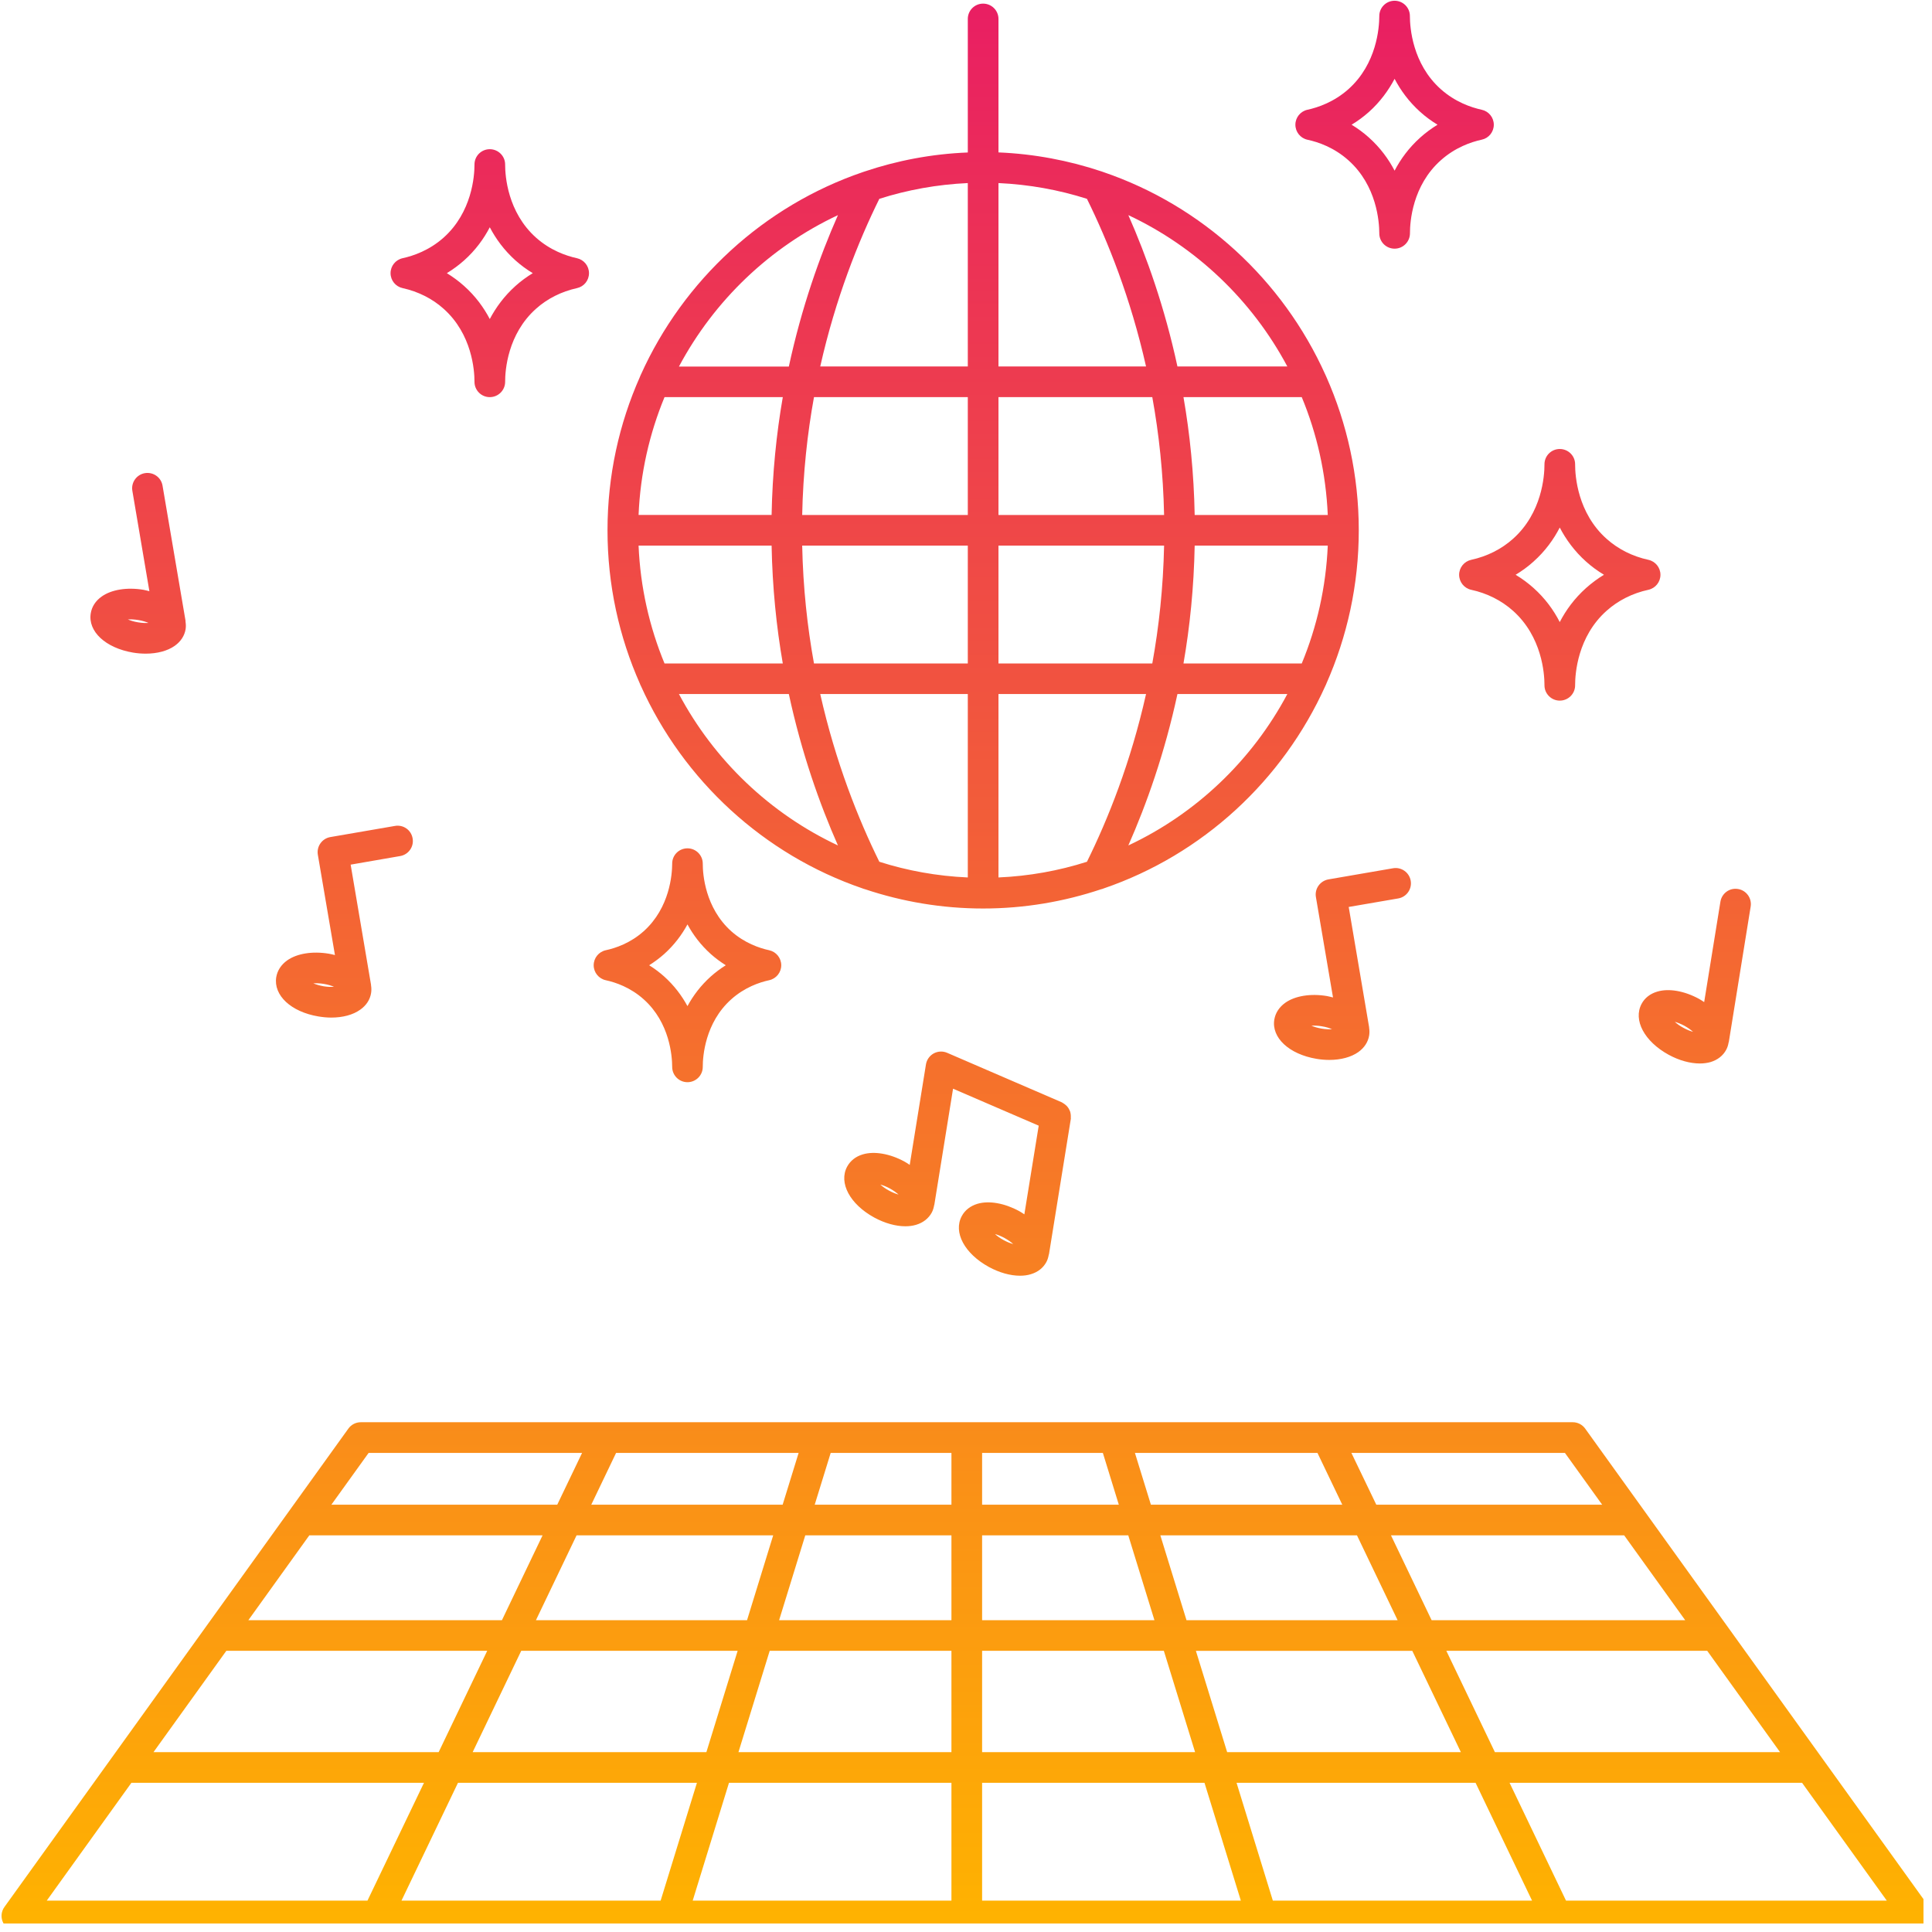 <svg xmlns="http://www.w3.org/2000/svg" xmlns:xlink="http://www.w3.org/1999/xlink" width="150" zoomAndPan="magnify" viewBox="0 0 112.5 112.5" height="150" preserveAspectRatio="xMidYMid meet" version="1.0"><defs><clipPath id="49af6618a6"><path d="M 0 0 L 112.004 0 L 112.004 112.004 L 0 112.004 Z M 0 0 " clip-rule="nonzero"/></clipPath><clipPath id="6bb1360a39"><path d="M 64.266 51.734 C 70.016 49.766 74.695 45.453 77.18 39.93 C 77.199 39.891 77.219 39.855 77.23 39.816 C 78.441 37.082 79.121 34.059 79.121 30.879 C 79.121 27.695 78.441 24.672 77.23 21.938 C 77.215 21.898 77.199 21.863 77.18 21.828 C 74.695 16.301 70.008 11.984 64.25 10.02 C 64.219 10.008 64.188 9.996 64.148 9.984 C 62.246 9.348 60.23 8.961 58.141 8.875 L 58.141 1.102 C 58.141 0.609 57.738 0.211 57.246 0.211 C 56.754 0.211 56.355 0.609 56.355 1.102 L 56.355 8.879 C 54.262 8.961 52.242 9.348 50.34 9.988 C 50.309 9.996 50.277 10.008 50.246 10.02 C 44.488 11.984 39.801 16.297 37.312 21.828 C 37.297 21.863 37.277 21.898 37.266 21.938 C 36.051 24.672 35.375 27.695 35.375 30.879 C 35.375 34.062 36.051 37.086 37.266 39.82 C 37.277 39.859 37.293 39.891 37.312 39.926 C 39.797 45.453 44.477 49.766 50.23 51.734 C 50.277 51.754 50.324 51.77 50.375 51.781 C 52.539 52.504 54.848 52.902 57.246 52.902 C 59.645 52.902 61.953 52.504 64.117 51.781 C 64.168 51.773 64.219 51.754 64.266 51.734 Z M 58.141 51.094 L 58.141 40.414 L 66.734 40.414 C 65.84 44.402 64.516 47.707 63.293 50.18 C 61.656 50.703 59.926 51.016 58.141 51.094 Z M 51.203 50.18 C 49.984 47.707 48.66 44.402 47.762 40.414 L 56.355 40.414 L 56.355 51.094 C 54.57 51.016 52.844 50.703 51.203 50.18 Z M 37.184 31.77 L 44.93 31.77 C 44.977 34.203 45.211 36.5 45.582 38.633 L 38.695 38.633 C 37.816 36.504 37.285 34.191 37.184 31.77 Z M 38.695 23.125 L 45.582 23.125 C 45.211 25.258 44.977 27.555 44.93 29.984 L 37.184 29.984 C 37.285 27.566 37.816 25.254 38.695 23.125 Z M 77.316 29.988 L 69.566 29.988 C 69.52 27.555 69.285 25.258 68.914 23.125 L 75.801 23.125 C 76.684 25.254 77.211 27.566 77.316 29.988 Z M 75.801 38.633 L 68.914 38.633 C 69.285 36.5 69.52 34.203 69.566 31.77 L 77.316 31.77 C 77.211 34.191 76.684 36.504 75.801 38.633 Z M 67.098 38.633 L 58.141 38.633 L 58.141 31.77 L 67.785 31.77 C 67.734 34.211 67.484 36.508 67.098 38.633 Z M 67.785 29.988 L 58.141 29.988 L 58.141 23.125 L 67.098 23.125 C 67.484 25.25 67.734 27.547 67.785 29.988 Z M 56.355 29.988 L 46.711 29.988 C 46.762 27.547 47.012 25.25 47.398 23.125 L 56.355 23.125 Z M 46.711 31.77 L 56.355 31.77 L 56.355 38.633 L 47.398 38.633 C 47.012 36.508 46.762 34.211 46.711 31.77 Z M 65.703 49.23 C 66.766 46.824 67.82 43.855 68.562 40.414 L 74.961 40.414 C 72.91 44.27 69.652 47.379 65.703 49.23 Z M 74.961 21.34 L 68.562 21.34 C 67.82 17.898 66.766 14.934 65.703 12.527 C 69.652 14.379 72.91 17.488 74.961 21.34 Z M 63.293 11.578 C 64.512 14.047 65.836 17.355 66.734 21.34 L 58.141 21.34 L 58.141 10.66 C 59.926 10.742 61.656 11.055 63.293 11.578 Z M 56.355 21.34 L 47.762 21.34 C 48.66 17.355 49.984 14.047 51.203 11.578 C 52.844 11.055 54.57 10.742 56.355 10.66 Z M 48.793 12.527 C 47.73 14.934 46.676 17.902 45.934 21.344 L 39.535 21.344 C 41.59 17.488 44.844 14.379 48.793 12.527 Z M 39.535 40.414 L 45.934 40.414 C 46.676 43.855 47.73 46.824 48.793 49.23 C 44.844 47.379 41.586 44.27 39.535 40.414 Z M 92.305 83.188 C 92.137 82.953 91.867 82.816 91.582 82.816 L 21.008 82.816 C 20.723 82.816 20.453 82.953 20.285 83.188 L 0.258 111.043 C 0.062 111.312 0.035 111.672 0.188 111.969 C 0.34 112.27 0.648 112.457 0.98 112.457 L 111.609 112.457 C 111.941 112.457 112.25 112.27 112.402 111.969 C 112.555 111.672 112.527 111.312 112.332 111.043 Z M 74.117 110.672 L 72.004 103.812 L 85.922 103.812 L 89.211 110.672 Z M 23.379 110.672 L 26.668 103.812 L 40.582 103.812 L 38.469 110.672 Z M 13.18 96.125 L 28.371 96.125 L 25.543 102.027 L 8.938 102.027 Z M 18.012 89.402 L 31.594 89.402 L 29.227 94.344 L 14.461 94.344 Z M 46.504 84.602 L 45.574 87.617 L 34.43 87.617 L 35.875 84.602 Z M 55.402 84.602 L 55.402 87.617 L 47.441 87.617 L 48.371 84.602 Z M 64.219 84.602 L 65.148 87.617 L 57.188 87.617 L 57.188 84.602 Z M 76.715 84.602 L 78.16 87.617 L 67.016 87.617 L 66.086 84.602 Z M 98.129 94.344 L 83.363 94.344 L 80.996 89.402 L 94.574 89.402 Z M 81.383 94.344 L 69.09 94.344 L 67.566 89.402 L 79.016 89.402 Z M 55.402 96.125 L 55.402 102.027 L 43 102.027 L 44.82 96.125 Z M 45.367 94.344 L 46.891 89.402 L 55.402 89.402 L 55.402 94.344 Z M 57.188 96.125 L 67.77 96.125 L 69.59 102.027 L 57.188 102.027 Z M 57.188 94.344 L 57.188 89.402 L 65.699 89.402 L 67.223 94.344 Z M 45.023 89.402 L 43.5 94.344 L 31.207 94.344 L 33.574 89.402 Z M 30.352 96.125 L 42.953 96.125 L 41.133 102.027 L 27.523 102.027 Z M 42.449 103.812 L 55.402 103.812 L 55.402 110.672 L 40.336 110.672 Z M 57.188 103.812 L 70.137 103.812 L 72.254 110.672 L 57.188 110.672 Z M 71.457 102.027 L 69.637 96.129 L 82.238 96.129 L 85.066 102.027 Z M 84.219 96.125 L 99.41 96.125 L 103.652 102.027 L 87.047 102.027 Z M 93.293 87.617 L 80.141 87.617 L 78.691 84.602 L 91.125 84.602 Z M 21.465 84.602 L 33.895 84.602 L 32.449 87.617 L 19.297 87.617 Z M 7.652 103.812 L 24.688 103.812 L 21.398 110.672 L 2.723 110.672 Z M 91.188 110.672 L 87.902 103.812 L 104.934 103.812 L 109.867 110.672 Z M 28.52 23.125 C 29.012 23.125 29.414 22.727 29.414 22.234 C 29.414 22.227 29.414 22.223 29.414 22.215 C 29.414 21.57 29.555 19.457 31.211 17.98 C 31.867 17.391 32.691 16.977 33.598 16.777 C 34.008 16.688 34.297 16.328 34.297 15.906 C 34.297 15.488 34.004 15.125 33.594 15.035 C 32.965 14.898 32.043 14.578 31.211 13.836 C 29.555 12.355 29.414 10.242 29.414 9.598 C 29.414 9.594 29.414 9.586 29.414 9.578 C 29.414 9.086 29.012 8.688 28.52 8.688 C 28.027 8.688 27.629 9.086 27.629 9.578 C 27.629 9.586 27.629 9.594 27.629 9.598 C 27.629 10.242 27.488 12.355 25.832 13.836 C 25 14.578 24.074 14.898 23.445 15.035 C 23.035 15.125 22.742 15.488 22.742 15.906 C 22.742 16.328 23.035 16.688 23.445 16.777 C 24.352 16.977 25.176 17.391 25.832 17.98 C 27.488 19.457 27.629 21.57 27.629 22.215 C 27.629 22.223 27.629 22.23 27.629 22.234 C 27.629 22.727 28.027 23.125 28.52 23.125 Z M 27.02 16.648 C 26.711 16.371 26.375 16.125 26.02 15.906 C 26.375 15.691 26.711 15.441 27.02 15.168 C 27.691 14.57 28.172 13.902 28.52 13.234 C 28.871 13.902 29.352 14.57 30.02 15.168 C 30.332 15.445 30.664 15.691 31.023 15.906 C 30.664 16.125 30.328 16.371 30.02 16.648 C 29.352 17.246 28.871 17.914 28.52 18.578 C 28.172 17.914 27.691 17.246 27.02 16.648 Z M 86.281 8.133 C 86.691 8.047 86.984 7.684 86.984 7.262 C 86.984 6.844 86.691 6.48 86.281 6.391 C 85.652 6.254 84.727 5.934 83.895 5.191 C 82.238 3.711 82.102 1.598 82.098 0.953 C 82.098 0.949 82.098 0.941 82.098 0.934 C 82.098 0.441 81.699 0.043 81.207 0.043 C 80.715 0.043 80.316 0.441 80.316 0.934 C 80.316 0.941 80.316 0.949 80.316 0.957 C 80.312 1.598 80.176 3.711 78.52 5.191 C 77.688 5.934 76.762 6.254 76.133 6.391 C 75.723 6.48 75.43 6.844 75.43 7.262 C 75.43 7.684 75.723 8.047 76.133 8.137 C 76.762 8.27 77.688 8.59 78.52 9.336 C 80.176 10.812 80.312 12.926 80.316 13.57 C 80.316 13.578 80.316 13.586 80.316 13.59 C 80.316 14.082 80.715 14.48 81.207 14.48 C 81.699 14.48 82.098 14.082 82.102 13.59 C 82.102 13.582 82.102 13.578 82.102 13.57 C 82.102 12.926 82.238 10.812 83.895 9.336 C 84.727 8.59 85.652 8.27 86.281 8.133 Z M 82.707 8.004 C 82.039 8.602 81.555 9.27 81.207 9.938 C 80.859 9.27 80.375 8.602 79.707 8.004 C 79.398 7.727 79.062 7.48 78.703 7.262 C 79.062 7.047 79.398 6.797 79.707 6.523 C 80.375 5.926 80.855 5.254 81.207 4.59 C 81.555 5.254 82.039 5.926 82.707 6.523 C 83.016 6.801 83.352 7.047 83.707 7.262 C 83.352 7.48 83.016 7.727 82.707 8.004 Z M 90.824 40.797 C 91.32 40.797 91.719 40.398 91.719 39.906 C 91.719 39.898 91.719 39.891 91.719 39.883 C 91.719 39.23 91.859 37.074 93.551 35.566 C 94.223 34.965 95.062 34.543 95.984 34.344 C 96.395 34.254 96.688 33.891 96.688 33.469 C 96.688 33.051 96.395 32.688 95.984 32.598 C 95.062 32.398 94.223 31.977 93.551 31.375 C 91.859 29.867 91.719 27.711 91.719 27.055 C 91.719 27.047 91.719 27.043 91.719 27.035 C 91.719 26.543 91.32 26.145 90.824 26.145 C 90.332 26.145 89.934 26.543 89.934 27.035 C 89.934 27.043 89.934 27.051 89.934 27.055 C 89.934 27.711 89.793 29.867 88.102 31.375 C 87.43 31.977 86.59 32.398 85.668 32.598 C 85.258 32.688 84.965 33.051 84.965 33.469 C 84.965 33.891 85.258 34.254 85.668 34.344 C 86.59 34.543 87.43 34.965 88.102 35.566 C 89.793 37.074 89.934 39.23 89.934 39.883 C 89.934 39.891 89.934 39.898 89.934 39.906 C 89.934 40.398 90.336 40.797 90.824 40.797 Z M 89.293 34.234 C 88.973 33.949 88.625 33.691 88.254 33.469 C 88.625 33.246 88.973 32.992 89.289 32.707 C 89.977 32.094 90.473 31.402 90.824 30.719 C 91.18 31.402 91.676 32.094 92.363 32.707 C 92.68 32.992 93.031 33.246 93.398 33.469 C 93.031 33.691 92.684 33.949 92.363 34.234 C 91.676 34.848 91.18 35.535 90.824 36.223 C 90.473 35.535 89.98 34.848 89.293 34.234 Z M 40.031 63.016 C 40.523 63.016 40.922 62.617 40.922 62.125 C 40.922 62.117 40.922 62.113 40.922 62.109 C 40.922 61.52 41.051 59.555 42.582 58.188 C 43.352 57.5 44.207 57.203 44.789 57.078 C 45.199 56.988 45.492 56.625 45.492 56.207 C 45.492 55.785 45.199 55.422 44.789 55.332 C 44.207 55.207 43.352 54.91 42.582 54.227 C 41.051 52.855 40.922 50.895 40.922 50.305 C 40.922 50.297 40.922 50.293 40.922 50.289 C 40.922 49.797 40.523 49.398 40.031 49.398 C 39.539 49.398 39.141 49.793 39.141 50.285 C 39.141 50.293 39.141 50.297 39.141 50.305 C 39.137 50.895 39.012 52.855 37.48 54.227 C 36.711 54.914 35.855 55.207 35.273 55.332 C 34.863 55.422 34.57 55.785 34.57 56.207 C 34.57 56.625 34.863 56.988 35.273 57.078 C 35.855 57.203 36.711 57.5 37.48 58.188 C 39.012 59.555 39.137 61.516 39.141 62.109 C 39.141 62.113 39.141 62.121 39.141 62.125 C 39.141 62.617 39.539 63.016 40.031 63.016 Z M 38.668 56.855 C 38.398 56.617 38.109 56.398 37.801 56.207 C 38.109 56.012 38.398 55.797 38.668 55.559 C 39.266 55.023 39.707 54.426 40.031 53.828 C 40.355 54.426 40.797 55.023 41.395 55.559 C 41.664 55.797 41.953 56.012 42.262 56.207 C 41.953 56.398 41.664 56.617 41.395 56.855 C 40.797 57.391 40.355 57.988 40.031 58.586 C 39.707 57.988 39.266 57.391 38.668 56.855 Z M 82.145 51.285 C 82.062 50.801 81.602 50.473 81.113 50.559 L 77.355 51.207 C 76.871 51.293 76.543 51.75 76.625 52.234 L 77.621 58.082 C 77.504 58.055 77.395 58.023 77.27 58 C 76.316 57.84 75.406 57.988 74.836 58.395 C 74.488 58.645 74.27 58.98 74.203 59.367 C 74.027 60.422 75.062 61.387 76.66 61.656 C 76.914 61.699 77.164 61.719 77.406 61.719 C 78.074 61.719 78.676 61.559 79.094 61.262 C 79.445 61.012 79.664 60.676 79.727 60.289 C 79.75 60.137 79.746 59.988 79.723 59.84 C 79.719 59.832 79.723 59.82 79.723 59.812 L 78.535 52.812 L 81.418 52.316 C 81.902 52.234 82.23 51.77 82.145 51.285 Z M 76.957 59.895 C 76.719 59.855 76.52 59.793 76.363 59.727 C 76.531 59.715 76.738 59.719 76.977 59.762 C 77.215 59.801 77.414 59.863 77.566 59.93 C 77.402 59.941 77.195 59.934 76.957 59.895 Z M 24.027 48.82 C 23.945 48.332 23.488 48.008 22.996 48.094 L 19.238 48.742 C 18.754 48.824 18.426 49.285 18.508 49.77 L 19.504 55.613 C 19.387 55.586 19.277 55.555 19.152 55.535 C 18.199 55.375 17.289 55.52 16.719 55.926 C 16.371 56.176 16.152 56.512 16.086 56.898 C 15.914 57.957 16.945 58.922 18.543 59.188 C 18.797 59.23 19.051 59.254 19.289 59.254 C 19.961 59.254 20.559 59.094 20.977 58.793 C 21.328 58.547 21.547 58.211 21.609 57.824 C 21.633 57.672 21.629 57.52 21.605 57.375 C 21.605 57.363 21.609 57.355 21.605 57.344 L 20.418 50.348 L 23.301 49.848 C 23.785 49.766 24.113 49.305 24.027 48.82 Z M 18.84 57.43 C 18.598 57.387 18.402 57.324 18.246 57.262 C 18.414 57.246 18.621 57.254 18.859 57.293 C 19.098 57.332 19.297 57.395 19.449 57.461 C 19.281 57.473 19.078 57.469 18.84 57.43 Z M 10.801 36.184 C 10.801 36.176 10.805 36.164 10.805 36.156 L 9.465 28.281 C 9.383 27.793 8.926 27.473 8.438 27.551 C 7.953 27.633 7.625 28.094 7.707 28.578 L 8.699 34.426 C 8.586 34.398 8.473 34.367 8.352 34.344 C 7.395 34.184 6.484 34.332 5.918 34.738 C 5.566 34.988 5.348 35.324 5.285 35.711 C 5.109 36.766 6.145 37.73 7.742 38 C 7.996 38.043 8.246 38.062 8.488 38.062 C 9.156 38.062 9.758 37.902 10.176 37.605 C 10.527 37.355 10.746 37.02 10.809 36.633 C 10.832 36.48 10.824 36.332 10.801 36.184 Z M 8.039 36.238 C 7.797 36.199 7.602 36.137 7.445 36.07 C 7.613 36.059 7.816 36.066 8.055 36.105 C 8.297 36.145 8.492 36.207 8.648 36.273 C 8.48 36.285 8.273 36.277 8.039 36.238 Z M 97.172 61.422 C 97.781 61.754 98.422 61.926 98.98 61.926 C 99.203 61.926 99.414 61.898 99.605 61.844 C 100.016 61.719 100.332 61.473 100.516 61.129 C 100.59 60.992 100.633 60.848 100.656 60.703 C 100.66 60.695 100.664 60.688 100.668 60.676 L 101.941 52.789 C 102.02 52.301 101.688 51.844 101.203 51.766 C 100.711 51.684 100.258 52.02 100.18 52.504 L 99.234 58.352 C 99.137 58.289 99.043 58.223 98.934 58.164 C 98.082 57.699 97.172 57.539 96.5 57.742 C 96.09 57.863 95.773 58.109 95.59 58.453 C 95.086 59.398 95.75 60.645 97.172 61.422 Z M 98.082 59.73 C 98.293 59.848 98.461 59.969 98.586 60.082 C 98.422 60.039 98.234 59.965 98.027 59.852 C 97.812 59.738 97.648 59.613 97.523 59.5 C 97.684 59.547 97.871 59.617 98.082 59.73 Z M 62.348 64.898 C 62.34 64.84 62.332 64.789 62.316 64.734 C 62.297 64.68 62.273 64.633 62.246 64.582 C 62.219 64.531 62.191 64.484 62.152 64.441 C 62.117 64.398 62.078 64.363 62.035 64.328 C 61.988 64.289 61.941 64.254 61.883 64.223 C 61.863 64.215 61.852 64.195 61.828 64.188 L 55.152 61.305 C 54.898 61.195 54.609 61.211 54.371 61.34 C 54.129 61.473 53.961 61.711 53.918 61.98 L 52.973 67.832 C 52.875 67.766 52.781 67.699 52.672 67.641 C 51.82 67.176 50.91 67.02 50.242 67.219 C 49.828 67.34 49.516 67.59 49.328 67.934 C 48.824 68.875 49.488 70.121 50.91 70.898 C 51.523 71.23 52.16 71.406 52.719 71.406 C 52.941 71.406 53.152 71.379 53.344 71.32 C 53.754 71.199 54.07 70.949 54.258 70.605 C 54.328 70.469 54.371 70.328 54.395 70.18 C 54.398 70.172 54.402 70.164 54.406 70.152 L 55.496 63.395 L 60.484 65.547 L 59.648 70.711 C 59.551 70.648 59.457 70.582 59.348 70.523 C 58.496 70.059 57.59 69.898 56.914 70.098 C 56.504 70.223 56.188 70.469 56.004 70.812 C 55.496 71.754 56.164 73 57.586 73.777 C 58.195 74.109 58.836 74.285 59.395 74.285 C 59.617 74.285 59.828 74.258 60.02 74.199 C 60.43 74.078 60.746 73.832 60.93 73.488 C 61.004 73.352 61.043 73.207 61.07 73.059 C 61.07 73.051 61.078 73.043 61.082 73.031 L 62.355 65.145 C 62.359 65.121 62.352 65.102 62.352 65.078 C 62.359 65.016 62.352 64.957 62.348 64.898 Z M 51.766 69.328 C 51.555 69.215 51.387 69.09 51.262 68.977 C 51.422 69.02 51.613 69.094 51.82 69.207 C 52.031 69.324 52.195 69.445 52.324 69.559 C 52.164 69.516 51.973 69.441 51.766 69.328 Z M 58.441 72.211 C 58.23 72.098 58.062 71.973 57.938 71.859 C 58.098 71.902 58.289 71.977 58.496 72.09 C 58.707 72.207 58.875 72.328 59 72.441 C 58.84 72.398 58.648 72.324 58.441 72.211 Z M 58.441 72.211 " clip-rule="nonzero"/></clipPath><linearGradient x1="63" gradientTransform="matrix(0.892, 0, 0, 0.892, 0.089, 0.045)" y1="-0" x2="63" gradientUnits="userSpaceOnUse" y2="125.492" id="b700dcf742"><stop stop-opacity="1" stop-color="rgb(91.399%, 11.8%, 38.799%)" offset="0"/><stop stop-opacity="1" stop-color="rgb(91.432%, 12.027%, 38.647%)" offset="0.004"/><stop stop-opacity="1" stop-color="rgb(91.466%, 12.254%, 38.498%)" offset="0.008"/><stop stop-opacity="1" stop-color="rgb(91.499%, 12.48%, 38.347%)" offset="0.012"/><stop stop-opacity="1" stop-color="rgb(91.533%, 12.708%, 38.196%)" offset="0.016"/><stop stop-opacity="1" stop-color="rgb(91.566%, 12.935%, 38.045%)" offset="0.02"/><stop stop-opacity="1" stop-color="rgb(91.6%, 13.162%, 37.894%)" offset="0.023"/><stop stop-opacity="1" stop-color="rgb(91.634%, 13.39%, 37.743%)" offset="0.027"/><stop stop-opacity="1" stop-color="rgb(91.667%, 13.617%, 37.592%)" offset="0.031"/><stop stop-opacity="1" stop-color="rgb(91.701%, 13.844%, 37.44%)" offset="0.035"/><stop stop-opacity="1" stop-color="rgb(91.734%, 14.072%, 37.289%)" offset="0.039"/><stop stop-opacity="1" stop-color="rgb(91.768%, 14.299%, 37.138%)" offset="0.043"/><stop stop-opacity="1" stop-color="rgb(91.801%, 14.526%, 36.987%)" offset="0.047"/><stop stop-opacity="1" stop-color="rgb(91.833%, 14.752%, 36.836%)" offset="0.051"/><stop stop-opacity="1" stop-color="rgb(91.867%, 14.98%, 36.685%)" offset="0.055"/><stop stop-opacity="1" stop-color="rgb(91.901%, 15.207%, 36.534%)" offset="0.059"/><stop stop-opacity="1" stop-color="rgb(91.934%, 15.434%, 36.385%)" offset="0.062"/><stop stop-opacity="1" stop-color="rgb(91.968%, 15.662%, 36.234%)" offset="0.066"/><stop stop-opacity="1" stop-color="rgb(92.001%, 15.889%, 36.082%)" offset="0.07"/><stop stop-opacity="1" stop-color="rgb(92.035%, 16.116%, 35.931%)" offset="0.074"/><stop stop-opacity="1" stop-color="rgb(92.068%, 16.344%, 35.78%)" offset="0.078"/><stop stop-opacity="1" stop-color="rgb(92.102%, 16.571%, 35.629%)" offset="0.082"/><stop stop-opacity="1" stop-color="rgb(92.136%, 16.798%, 35.478%)" offset="0.086"/><stop stop-opacity="1" stop-color="rgb(92.169%, 17.024%, 35.327%)" offset="0.09"/><stop stop-opacity="1" stop-color="rgb(92.203%, 17.252%, 35.176%)" offset="0.094"/><stop stop-opacity="1" stop-color="rgb(92.236%, 17.479%, 35.025%)" offset="0.098"/><stop stop-opacity="1" stop-color="rgb(92.27%, 17.706%, 34.874%)" offset="0.102"/><stop stop-opacity="1" stop-color="rgb(92.302%, 17.934%, 34.723%)" offset="0.105"/><stop stop-opacity="1" stop-color="rgb(92.336%, 18.161%, 34.572%)" offset="0.109"/><stop stop-opacity="1" stop-color="rgb(92.369%, 18.388%, 34.421%)" offset="0.113"/><stop stop-opacity="1" stop-color="rgb(92.403%, 18.616%, 34.271%)" offset="0.117"/><stop stop-opacity="1" stop-color="rgb(92.436%, 18.843%, 34.12%)" offset="0.121"/><stop stop-opacity="1" stop-color="rgb(92.47%, 19.07%, 33.969%)" offset="0.125"/><stop stop-opacity="1" stop-color="rgb(92.503%, 19.296%, 33.818%)" offset="0.129"/><stop stop-opacity="1" stop-color="rgb(92.537%, 19.524%, 33.667%)" offset="0.133"/><stop stop-opacity="1" stop-color="rgb(92.57%, 19.751%, 33.516%)" offset="0.137"/><stop stop-opacity="1" stop-color="rgb(92.604%, 19.978%, 33.365%)" offset="0.141"/><stop stop-opacity="1" stop-color="rgb(92.638%, 20.206%, 33.214%)" offset="0.145"/><stop stop-opacity="1" stop-color="rgb(92.671%, 20.433%, 33.063%)" offset="0.148"/><stop stop-opacity="1" stop-color="rgb(92.703%, 20.66%, 32.912%)" offset="0.152"/><stop stop-opacity="1" stop-color="rgb(92.737%, 20.888%, 32.761%)" offset="0.156"/><stop stop-opacity="1" stop-color="rgb(92.77%, 21.115%, 32.61%)" offset="0.16"/><stop stop-opacity="1" stop-color="rgb(92.804%, 21.342%, 32.46%)" offset="0.164"/><stop stop-opacity="1" stop-color="rgb(92.838%, 21.568%, 32.309%)" offset="0.168"/><stop stop-opacity="1" stop-color="rgb(92.871%, 21.796%, 32.158%)" offset="0.172"/><stop stop-opacity="1" stop-color="rgb(92.905%, 22.023%, 32.007%)" offset="0.176"/><stop stop-opacity="1" stop-color="rgb(92.938%, 22.25%, 31.856%)" offset="0.18"/><stop stop-opacity="1" stop-color="rgb(92.972%, 22.478%, 31.705%)" offset="0.184"/><stop stop-opacity="1" stop-color="rgb(93.005%, 22.705%, 31.554%)" offset="0.188"/><stop stop-opacity="1" stop-color="rgb(93.039%, 22.932%, 31.403%)" offset="0.191"/><stop stop-opacity="1" stop-color="rgb(93.073%, 23.16%, 31.252%)" offset="0.195"/><stop stop-opacity="1" stop-color="rgb(93.106%, 23.387%, 31.1%)" offset="0.199"/><stop stop-opacity="1" stop-color="rgb(93.14%, 23.615%, 30.949%)" offset="0.203"/><stop stop-opacity="1" stop-color="rgb(93.172%, 23.84%, 30.798%)" offset="0.207"/><stop stop-opacity="1" stop-color="rgb(93.205%, 24.068%, 30.647%)" offset="0.211"/><stop stop-opacity="1" stop-color="rgb(93.239%, 24.295%, 30.496%)" offset="0.215"/><stop stop-opacity="1" stop-color="rgb(93.272%, 24.522%, 30.347%)" offset="0.219"/><stop stop-opacity="1" stop-color="rgb(93.306%, 24.75%, 30.196%)" offset="0.223"/><stop stop-opacity="1" stop-color="rgb(93.34%, 24.977%, 30.045%)" offset="0.227"/><stop stop-opacity="1" stop-color="rgb(93.373%, 25.204%, 29.893%)" offset="0.23"/><stop stop-opacity="1" stop-color="rgb(93.407%, 25.432%, 29.742%)" offset="0.234"/><stop stop-opacity="1" stop-color="rgb(93.44%, 25.659%, 29.591%)" offset="0.238"/><stop stop-opacity="1" stop-color="rgb(93.474%, 25.887%, 29.44%)" offset="0.242"/><stop stop-opacity="1" stop-color="rgb(93.507%, 26.112%, 29.289%)" offset="0.246"/><stop stop-opacity="1" stop-color="rgb(93.541%, 26.34%, 29.138%)" offset="0.25"/><stop stop-opacity="1" stop-color="rgb(93.575%, 26.567%, 28.987%)" offset="0.254"/><stop stop-opacity="1" stop-color="rgb(93.608%, 26.794%, 28.836%)" offset="0.258"/><stop stop-opacity="1" stop-color="rgb(93.64%, 27.022%, 28.685%)" offset="0.262"/><stop stop-opacity="1" stop-color="rgb(93.674%, 27.249%, 28.534%)" offset="0.266"/><stop stop-opacity="1" stop-color="rgb(93.707%, 27.477%, 28.383%)" offset="0.27"/><stop stop-opacity="1" stop-color="rgb(93.741%, 27.704%, 28.233%)" offset="0.273"/><stop stop-opacity="1" stop-color="rgb(93.774%, 27.931%, 28.082%)" offset="0.277"/><stop stop-opacity="1" stop-color="rgb(93.808%, 28.159%, 27.931%)" offset="0.281"/><stop stop-opacity="1" stop-color="rgb(93.842%, 28.384%, 27.78%)" offset="0.285"/><stop stop-opacity="1" stop-color="rgb(93.875%, 28.612%, 27.629%)" offset="0.289"/><stop stop-opacity="1" stop-color="rgb(93.909%, 28.839%, 27.478%)" offset="0.293"/><stop stop-opacity="1" stop-color="rgb(93.942%, 29.066%, 27.327%)" offset="0.297"/><stop stop-opacity="1" stop-color="rgb(93.976%, 29.294%, 27.176%)" offset="0.301"/><stop stop-opacity="1" stop-color="rgb(94.009%, 29.521%, 27.025%)" offset="0.305"/><stop stop-opacity="1" stop-color="rgb(94.043%, 29.749%, 26.874%)" offset="0.309"/><stop stop-opacity="1" stop-color="rgb(94.077%, 29.976%, 26.723%)" offset="0.312"/><stop stop-opacity="1" stop-color="rgb(94.109%, 30.203%, 26.572%)" offset="0.316"/><stop stop-opacity="1" stop-color="rgb(94.142%, 30.431%, 26.421%)" offset="0.32"/><stop stop-opacity="1" stop-color="rgb(94.176%, 30.656%, 26.27%)" offset="0.324"/><stop stop-opacity="1" stop-color="rgb(94.209%, 30.884%, 26.12%)" offset="0.328"/><stop stop-opacity="1" stop-color="rgb(94.243%, 31.111%, 25.969%)" offset="0.332"/><stop stop-opacity="1" stop-color="rgb(94.276%, 31.339%, 25.818%)" offset="0.336"/><stop stop-opacity="1" stop-color="rgb(94.31%, 31.566%, 25.667%)" offset="0.34"/><stop stop-opacity="1" stop-color="rgb(94.344%, 31.793%, 25.516%)" offset="0.344"/><stop stop-opacity="1" stop-color="rgb(94.377%, 32.021%, 25.365%)" offset="0.348"/><stop stop-opacity="1" stop-color="rgb(94.411%, 32.248%, 25.214%)" offset="0.352"/><stop stop-opacity="1" stop-color="rgb(94.444%, 32.475%, 25.063%)" offset="0.355"/><stop stop-opacity="1" stop-color="rgb(94.478%, 32.703%, 24.911%)" offset="0.359"/><stop stop-opacity="1" stop-color="rgb(94.511%, 32.928%, 24.76%)" offset="0.363"/><stop stop-opacity="1" stop-color="rgb(94.545%, 33.156%, 24.609%)" offset="0.367"/><stop stop-opacity="1" stop-color="rgb(94.577%, 33.383%, 24.458%)" offset="0.371"/><stop stop-opacity="1" stop-color="rgb(94.611%, 33.611%, 24.307%)" offset="0.375"/><stop stop-opacity="1" stop-color="rgb(94.644%, 33.838%, 24.156%)" offset="0.379"/><stop stop-opacity="1" stop-color="rgb(94.678%, 34.065%, 24.007%)" offset="0.383"/><stop stop-opacity="1" stop-color="rgb(94.711%, 34.293%, 23.856%)" offset="0.387"/><stop stop-opacity="1" stop-color="rgb(94.745%, 34.52%, 23.705%)" offset="0.391"/><stop stop-opacity="1" stop-color="rgb(94.778%, 34.747%, 23.553%)" offset="0.395"/><stop stop-opacity="1" stop-color="rgb(94.812%, 34.975%, 23.402%)" offset="0.398"/><stop stop-opacity="1" stop-color="rgb(94.846%, 35.2%, 23.251%)" offset="0.402"/><stop stop-opacity="1" stop-color="rgb(94.879%, 35.428%, 23.1%)" offset="0.406"/><stop stop-opacity="1" stop-color="rgb(94.913%, 35.655%, 22.949%)" offset="0.41"/><stop stop-opacity="1" stop-color="rgb(94.946%, 35.883%, 22.798%)" offset="0.414"/><stop stop-opacity="1" stop-color="rgb(94.98%, 36.11%, 22.647%)" offset="0.418"/><stop stop-opacity="1" stop-color="rgb(95.013%, 36.337%, 22.496%)" offset="0.422"/><stop stop-opacity="1" stop-color="rgb(95.045%, 36.565%, 22.345%)" offset="0.426"/><stop stop-opacity="1" stop-color="rgb(95.079%, 36.792%, 22.194%)" offset="0.43"/><stop stop-opacity="1" stop-color="rgb(95.113%, 37.019%, 22.043%)" offset="0.434"/><stop stop-opacity="1" stop-color="rgb(95.146%, 37.247%, 21.893%)" offset="0.438"/><stop stop-opacity="1" stop-color="rgb(95.18%, 37.473%, 21.742%)" offset="0.441"/><stop stop-opacity="1" stop-color="rgb(95.213%, 37.7%, 21.591%)" offset="0.445"/><stop stop-opacity="1" stop-color="rgb(95.247%, 37.927%, 21.44%)" offset="0.449"/><stop stop-opacity="1" stop-color="rgb(95.28%, 38.155%, 21.289%)" offset="0.453"/><stop stop-opacity="1" stop-color="rgb(95.314%, 38.382%, 21.138%)" offset="0.457"/><stop stop-opacity="1" stop-color="rgb(95.348%, 38.609%, 20.987%)" offset="0.461"/><stop stop-opacity="1" stop-color="rgb(95.381%, 38.837%, 20.836%)" offset="0.465"/><stop stop-opacity="1" stop-color="rgb(95.415%, 39.064%, 20.685%)" offset="0.469"/><stop stop-opacity="1" stop-color="rgb(95.448%, 39.291%, 20.534%)" offset="0.473"/><stop stop-opacity="1" stop-color="rgb(95.482%, 39.519%, 20.383%)" offset="0.477"/><stop stop-opacity="1" stop-color="rgb(95.514%, 39.746%, 20.232%)" offset="0.48"/><stop stop-opacity="1" stop-color="rgb(95.547%, 39.973%, 20.081%)" offset="0.484"/><stop stop-opacity="1" stop-color="rgb(95.581%, 40.199%, 19.93%)" offset="0.488"/><stop stop-opacity="1" stop-color="rgb(95.615%, 40.427%, 19.78%)" offset="0.492"/><stop stop-opacity="1" stop-color="rgb(95.648%, 40.654%, 19.629%)" offset="0.496"/><stop stop-opacity="1" stop-color="rgb(95.682%, 40.881%, 19.478%)" offset="0.5"/><stop stop-opacity="1" stop-color="rgb(95.715%, 41.109%, 19.327%)" offset="0.504"/><stop stop-opacity="1" stop-color="rgb(95.749%, 41.336%, 19.176%)" offset="0.508"/><stop stop-opacity="1" stop-color="rgb(95.782%, 41.563%, 19.025%)" offset="0.512"/><stop stop-opacity="1" stop-color="rgb(95.816%, 41.791%, 18.874%)" offset="0.516"/><stop stop-opacity="1" stop-color="rgb(95.85%, 42.018%, 18.723%)" offset="0.52"/><stop stop-opacity="1" stop-color="rgb(95.883%, 42.245%, 18.571%)" offset="0.523"/><stop stop-opacity="1" stop-color="rgb(95.917%, 42.471%, 18.42%)" offset="0.527"/><stop stop-opacity="1" stop-color="rgb(95.95%, 42.699%, 18.269%)" offset="0.531"/><stop stop-opacity="1" stop-color="rgb(95.982%, 42.926%, 18.118%)" offset="0.535"/><stop stop-opacity="1" stop-color="rgb(96.016%, 43.153%, 17.967%)" offset="0.539"/><stop stop-opacity="1" stop-color="rgb(96.049%, 43.381%, 17.816%)" offset="0.543"/><stop stop-opacity="1" stop-color="rgb(96.083%, 43.608%, 17.667%)" offset="0.547"/><stop stop-opacity="1" stop-color="rgb(96.117%, 43.835%, 17.516%)" offset="0.551"/><stop stop-opacity="1" stop-color="rgb(96.15%, 44.063%, 17.365%)" offset="0.555"/><stop stop-opacity="1" stop-color="rgb(96.184%, 44.29%, 17.213%)" offset="0.559"/><stop stop-opacity="1" stop-color="rgb(96.217%, 44.518%, 17.062%)" offset="0.562"/><stop stop-opacity="1" stop-color="rgb(96.251%, 44.743%, 16.911%)" offset="0.566"/><stop stop-opacity="1" stop-color="rgb(96.284%, 44.971%, 16.76%)" offset="0.57"/><stop stop-opacity="1" stop-color="rgb(96.318%, 45.198%, 16.609%)" offset="0.574"/><stop stop-opacity="1" stop-color="rgb(96.352%, 45.425%, 16.458%)" offset="0.578"/><stop stop-opacity="1" stop-color="rgb(96.384%, 45.653%, 16.307%)" offset="0.582"/><stop stop-opacity="1" stop-color="rgb(96.417%, 45.88%, 16.156%)" offset="0.586"/><stop stop-opacity="1" stop-color="rgb(96.451%, 46.107%, 16.005%)" offset="0.59"/><stop stop-opacity="1" stop-color="rgb(96.484%, 46.335%, 15.854%)" offset="0.594"/><stop stop-opacity="1" stop-color="rgb(96.518%, 46.562%, 15.703%)" offset="0.598"/><stop stop-opacity="1" stop-color="rgb(96.552%, 46.79%, 15.553%)" offset="0.602"/><stop stop-opacity="1" stop-color="rgb(96.585%, 47.015%, 15.402%)" offset="0.605"/><stop stop-opacity="1" stop-color="rgb(96.619%, 47.243%, 15.251%)" offset="0.609"/><stop stop-opacity="1" stop-color="rgb(96.652%, 47.47%, 15.1%)" offset="0.613"/><stop stop-opacity="1" stop-color="rgb(96.686%, 47.697%, 14.949%)" offset="0.617"/><stop stop-opacity="1" stop-color="rgb(96.719%, 47.925%, 14.798%)" offset="0.621"/><stop stop-opacity="1" stop-color="rgb(96.753%, 48.152%, 14.647%)" offset="0.625"/><stop stop-opacity="1" stop-color="rgb(96.786%, 48.38%, 14.496%)" offset="0.629"/><stop stop-opacity="1" stop-color="rgb(96.82%, 48.607%, 14.345%)" offset="0.633"/><stop stop-opacity="1" stop-color="rgb(96.852%, 48.834%, 14.194%)" offset="0.637"/><stop stop-opacity="1" stop-color="rgb(96.886%, 49.062%, 14.043%)" offset="0.641"/><stop stop-opacity="1" stop-color="rgb(96.919%, 49.287%, 13.892%)" offset="0.645"/><stop stop-opacity="1" stop-color="rgb(96.953%, 49.515%, 13.741%)" offset="0.648"/><stop stop-opacity="1" stop-color="rgb(96.986%, 49.742%, 13.589%)" offset="0.652"/><stop stop-opacity="1" stop-color="rgb(97.02%, 49.969%, 13.44%)" offset="0.656"/><stop stop-opacity="1" stop-color="rgb(97.054%, 50.197%, 13.289%)" offset="0.66"/><stop stop-opacity="1" stop-color="rgb(97.087%, 50.424%, 13.138%)" offset="0.664"/><stop stop-opacity="1" stop-color="rgb(97.121%, 50.652%, 12.987%)" offset="0.668"/><stop stop-opacity="1" stop-color="rgb(97.154%, 50.879%, 12.836%)" offset="0.672"/><stop stop-opacity="1" stop-color="rgb(97.188%, 51.106%, 12.685%)" offset="0.676"/><stop stop-opacity="1" stop-color="rgb(97.221%, 51.334%, 12.534%)" offset="0.68"/><stop stop-opacity="1" stop-color="rgb(97.255%, 51.559%, 12.383%)" offset="0.684"/><stop stop-opacity="1" stop-color="rgb(97.289%, 51.787%, 12.231%)" offset="0.688"/><stop stop-opacity="1" stop-color="rgb(97.321%, 52.014%, 12.08%)" offset="0.691"/><stop stop-opacity="1" stop-color="rgb(97.354%, 52.242%, 11.929%)" offset="0.695"/><stop stop-opacity="1" stop-color="rgb(97.388%, 52.469%, 11.778%)" offset="0.699"/><stop stop-opacity="1" stop-color="rgb(97.421%, 52.696%, 11.629%)" offset="0.703"/><stop stop-opacity="1" stop-color="rgb(97.455%, 52.924%, 11.478%)" offset="0.707"/><stop stop-opacity="1" stop-color="rgb(97.488%, 53.151%, 11.327%)" offset="0.711"/><stop stop-opacity="1" stop-color="rgb(97.522%, 53.378%, 11.176%)" offset="0.715"/><stop stop-opacity="1" stop-color="rgb(97.556%, 53.606%, 11.024%)" offset="0.719"/><stop stop-opacity="1" stop-color="rgb(97.589%, 53.831%, 10.873%)" offset="0.723"/><stop stop-opacity="1" stop-color="rgb(97.623%, 54.059%, 10.722%)" offset="0.727"/><stop stop-opacity="1" stop-color="rgb(97.656%, 54.286%, 10.571%)" offset="0.73"/><stop stop-opacity="1" stop-color="rgb(97.69%, 54.514%, 10.42%)" offset="0.734"/><stop stop-opacity="1" stop-color="rgb(97.723%, 54.741%, 10.269%)" offset="0.738"/><stop stop-opacity="1" stop-color="rgb(97.757%, 54.968%, 10.118%)" offset="0.742"/><stop stop-opacity="1" stop-color="rgb(97.789%, 55.196%, 9.967%)" offset="0.746"/><stop stop-opacity="1" stop-color="rgb(97.823%, 55.423%, 9.816%)" offset="0.75"/><stop stop-opacity="1" stop-color="rgb(97.856%, 55.65%, 9.665%)" offset="0.754"/><stop stop-opacity="1" stop-color="rgb(97.89%, 55.878%, 9.515%)" offset="0.758"/><stop stop-opacity="1" stop-color="rgb(97.923%, 56.104%, 9.364%)" offset="0.762"/><stop stop-opacity="1" stop-color="rgb(97.957%, 56.331%, 9.213%)" offset="0.766"/><stop stop-opacity="1" stop-color="rgb(97.99%, 56.558%, 9.062%)" offset="0.77"/><stop stop-opacity="1" stop-color="rgb(98.024%, 56.786%, 8.911%)" offset="0.773"/><stop stop-opacity="1" stop-color="rgb(98.058%, 57.013%, 8.76%)" offset="0.777"/><stop stop-opacity="1" stop-color="rgb(98.091%, 57.24%, 8.609%)" offset="0.781"/><stop stop-opacity="1" stop-color="rgb(98.125%, 57.468%, 8.458%)" offset="0.785"/><stop stop-opacity="1" stop-color="rgb(98.158%, 57.695%, 8.307%)" offset="0.789"/><stop stop-opacity="1" stop-color="rgb(98.192%, 57.922%, 8.156%)" offset="0.793"/><stop stop-opacity="1" stop-color="rgb(98.225%, 58.15%, 8.005%)" offset="0.797"/><stop stop-opacity="1" stop-color="rgb(98.257%, 58.376%, 7.854%)" offset="0.801"/><stop stop-opacity="1" stop-color="rgb(98.291%, 58.603%, 7.703%)" offset="0.805"/><stop stop-opacity="1" stop-color="rgb(98.325%, 58.83%, 7.552%)" offset="0.809"/><stop stop-opacity="1" stop-color="rgb(98.358%, 59.058%, 7.402%)" offset="0.812"/><stop stop-opacity="1" stop-color="rgb(98.392%, 59.285%, 7.251%)" offset="0.816"/><stop stop-opacity="1" stop-color="rgb(98.425%, 59.512%, 7.1%)" offset="0.82"/><stop stop-opacity="1" stop-color="rgb(98.459%, 59.74%, 6.949%)" offset="0.824"/><stop stop-opacity="1" stop-color="rgb(98.492%, 59.967%, 6.798%)" offset="0.828"/><stop stop-opacity="1" stop-color="rgb(98.526%, 60.194%, 6.647%)" offset="0.832"/><stop stop-opacity="1" stop-color="rgb(98.56%, 60.422%, 6.496%)" offset="0.836"/><stop stop-opacity="1" stop-color="rgb(98.593%, 60.648%, 6.345%)" offset="0.84"/><stop stop-opacity="1" stop-color="rgb(98.627%, 60.875%, 6.194%)" offset="0.844"/><stop stop-opacity="1" stop-color="rgb(98.66%, 61.102%, 6.042%)" offset="0.848"/><stop stop-opacity="1" stop-color="rgb(98.694%, 61.33%, 5.891%)" offset="0.852"/><stop stop-opacity="1" stop-color="rgb(98.726%, 61.557%, 5.74%)" offset="0.855"/><stop stop-opacity="1" stop-color="rgb(98.759%, 61.784%, 5.589%)" offset="0.859"/><stop stop-opacity="1" stop-color="rgb(98.793%, 62.012%, 5.438%)" offset="0.863"/><stop stop-opacity="1" stop-color="rgb(98.827%, 62.239%, 5.289%)" offset="0.867"/><stop stop-opacity="1" stop-color="rgb(98.86%, 62.466%, 5.138%)" offset="0.871"/><stop stop-opacity="1" stop-color="rgb(98.894%, 62.694%, 4.987%)" offset="0.875"/><stop stop-opacity="1" stop-color="rgb(98.927%, 62.92%, 4.836%)" offset="0.879"/><stop stop-opacity="1" stop-color="rgb(98.961%, 63.147%, 4.684%)" offset="0.883"/><stop stop-opacity="1" stop-color="rgb(98.994%, 63.374%, 4.533%)" offset="0.887"/><stop stop-opacity="1" stop-color="rgb(99.028%, 63.602%, 4.382%)" offset="0.891"/><stop stop-opacity="1" stop-color="rgb(99.062%, 63.829%, 4.231%)" offset="0.895"/><stop stop-opacity="1" stop-color="rgb(99.095%, 64.056%, 4.08%)" offset="0.898"/><stop stop-opacity="1" stop-color="rgb(99.129%, 64.284%, 3.929%)" offset="0.902"/><stop stop-opacity="1" stop-color="rgb(99.162%, 64.511%, 3.778%)" offset="0.906"/><stop stop-opacity="1" stop-color="rgb(99.194%, 64.738%, 3.627%)" offset="0.91"/><stop stop-opacity="1" stop-color="rgb(99.228%, 64.966%, 3.476%)" offset="0.914"/><stop stop-opacity="1" stop-color="rgb(99.261%, 65.192%, 3.325%)" offset="0.918"/><stop stop-opacity="1" stop-color="rgb(99.295%, 65.419%, 3.175%)" offset="0.922"/><stop stop-opacity="1" stop-color="rgb(99.329%, 65.646%, 3.024%)" offset="0.926"/><stop stop-opacity="1" stop-color="rgb(99.362%, 65.874%, 2.873%)" offset="0.93"/><stop stop-opacity="1" stop-color="rgb(99.396%, 66.101%, 2.722%)" offset="0.934"/><stop stop-opacity="1" stop-color="rgb(99.429%, 66.328%, 2.571%)" offset="0.938"/><stop stop-opacity="1" stop-color="rgb(99.463%, 66.556%, 2.42%)" offset="0.941"/><stop stop-opacity="1" stop-color="rgb(99.496%, 66.783%, 2.269%)" offset="0.945"/><stop stop-opacity="1" stop-color="rgb(99.53%, 67.01%, 2.118%)" offset="0.949"/><stop stop-opacity="1" stop-color="rgb(99.564%, 67.238%, 1.967%)" offset="0.953"/><stop stop-opacity="1" stop-color="rgb(99.597%, 67.464%, 1.816%)" offset="0.957"/><stop stop-opacity="1" stop-color="rgb(99.631%, 67.691%, 1.665%)" offset="0.961"/><stop stop-opacity="1" stop-color="rgb(99.663%, 67.918%, 1.514%)" offset="0.965"/><stop stop-opacity="1" stop-color="rgb(99.696%, 68.146%, 1.363%)" offset="0.969"/><stop stop-opacity="1" stop-color="rgb(99.73%, 68.373%, 1.212%)" offset="0.973"/><stop stop-opacity="1" stop-color="rgb(99.763%, 68.6%, 1.062%)" offset="0.977"/><stop stop-opacity="1" stop-color="rgb(99.797%, 68.828%, 0.911%)" offset="0.98"/><stop stop-opacity="1" stop-color="rgb(99.831%, 69.055%, 0.76%)" offset="0.984"/><stop stop-opacity="1" stop-color="rgb(99.864%, 69.283%, 0.609%)" offset="0.988"/><stop stop-opacity="1" stop-color="rgb(99.898%, 69.51%, 0.458%)" offset="0.992"/><stop stop-opacity="1" stop-color="rgb(99.931%, 69.736%, 0.307%)" offset="0.996"/><stop stop-opacity="1" stop-color="rgb(99.965%, 69.963%, 0.156%)" offset="1"/></linearGradient></defs><g clip-path="url(#49af6618a6)"><g clip-path="url(#6bb1360a39)"><path fill="url(#b700dcf742)" d="M 0.035 0.043 L 0.035 112.004 L 112.004 112.004 L 112.004 0.043 Z M 0.035 0.043 " fill-rule="nonzero"/></g></g></svg>